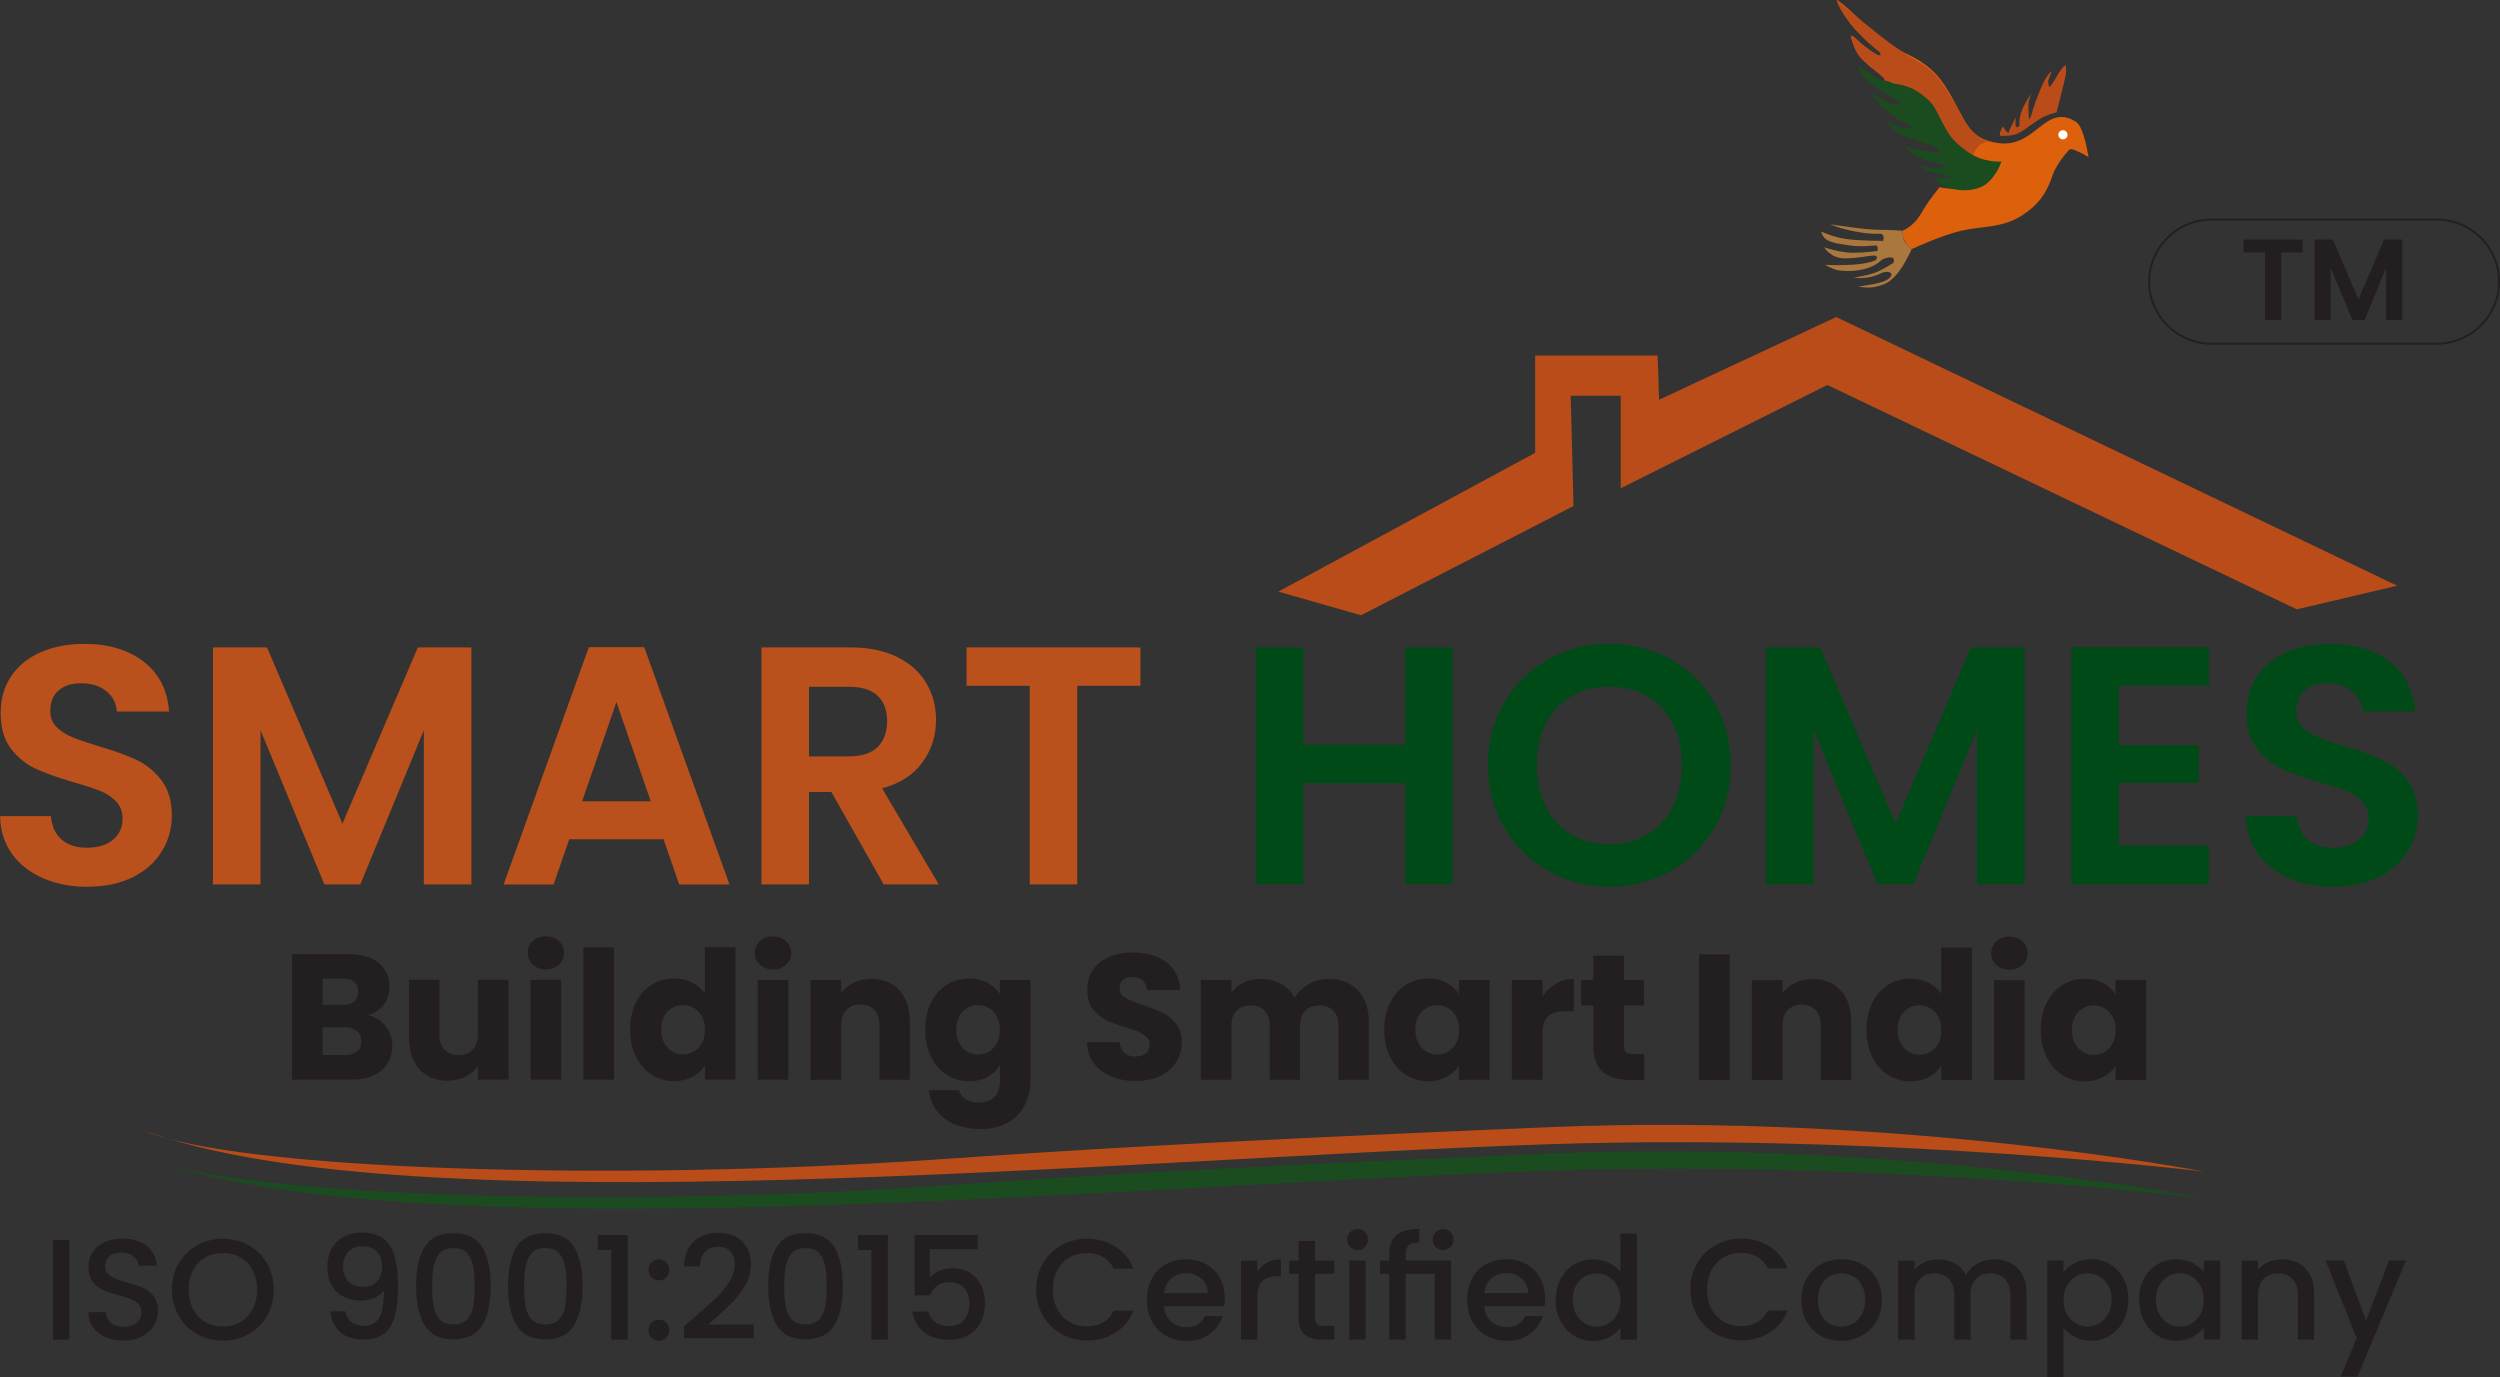 <?xml version="1.0" encoding="UTF-8"?>
<svg id="Layer_2" data-name="Layer 2" xmlns="http://www.w3.org/2000/svg" viewBox="0 0 300.28 165.4">
  <rect x="0" y="0" width="300.28" height="165.4" fill="#333333" stroke="none"/>
  <defs>
    <style>
      .cls-1 {
        fill: #004a18;
      }

      .cls-2 {
        fill: #ba501b;
      }

      .cls-3 {
        fill: #231f20;
      }

      .cls-4 {
        fill: none;
        stroke: #231f20;
        stroke-linecap: round;
        stroke-linejoin: round;
        stroke-width: .24px;
      }

      .cls-5 {
        fill: #1a4c1f;
      }

      .cls-5, .cls-6, .cls-7, .cls-8, .cls-9 {
        fill-rule: evenodd;
      }

      .cls-6 {
        fill: #dd610d;
      }

      .cls-7 {
        fill: #aa773e;
      }

      .cls-8 {
        fill: #b94c19;
      }

      .cls-9 {
        fill: #fff;
      }
    </style>
  </defs>
  <g id="Layer_1-2" data-name="Layer 1">
    <g>
      <path class="cls-2" d="M136.98,77.76v4.61h-7.59v23.86h-5.71v-23.86h-7.59v-4.61h20.89Zm-39.81,13.09h4.77c1.55,0,2.71-.37,3.47-1.12,.76-.75,1.14-1.79,1.14-3.12s-.38-2.32-1.14-3.04c-.76-.72-1.92-1.08-3.47-1.08h-4.77v8.36Zm8.97,15.38l-6.28-11.1h-2.69v11.1h-5.71v-28.47h10.69c2.2,0,4.08,.39,5.63,1.16,1.55,.78,2.71,1.82,3.49,3.14,.77,1.32,1.16,2.79,1.16,4.43,0,1.88-.54,3.57-1.63,5.08-1.09,1.51-2.71,2.55-4.85,3.12l6.81,11.54h-6.61Zm-27.98-9.99l-4.12-11.91-4.12,11.91h8.24Zm1.55,4.57h-11.34l-1.88,5.43h-6l10.24-28.51h6.65l10.24,28.51h-6.04l-1.88-5.43Zm-23.09-23.05v28.47h-5.71v-18.52l-7.63,18.52h-4.32l-7.67-18.52v18.52h-5.71v-28.47h6.49l9.06,21.17,9.06-21.17h6.45ZM10.57,106.52c-1.99,0-3.77-.34-5.36-1.02-1.59-.68-2.85-1.66-3.77-2.94-.92-1.28-1.4-2.79-1.43-4.53H6.12c.08,1.17,.5,2.09,1.24,2.77,.75,.68,1.77,1.02,3.08,1.02s2.38-.32,3.14-.96c.76-.64,1.14-1.48,1.14-2.51,0-.84-.26-1.54-.77-2.08-.52-.54-1.16-.97-1.94-1.28-.77-.31-1.84-.66-3.2-1.04-1.85-.54-3.35-1.08-4.51-1.61-1.16-.53-2.15-1.33-2.98-2.41-.83-1.07-1.24-2.51-1.24-4.3,0-1.69,.42-3.15,1.26-4.41,.84-1.25,2.03-2.21,3.55-2.88,1.52-.67,3.26-1,5.22-1,2.94,0,5.32,.71,7.16,2.14,1.84,1.43,2.85,3.42,3.04,5.98h-6.28c-.05-.98-.47-1.79-1.24-2.43-.77-.64-1.8-.96-3.08-.96-1.12,0-2.01,.29-2.67,.86-.67,.57-1,1.4-1,2.49,0,.76,.25,1.39,.75,1.9,.5,.5,1.13,.91,1.88,1.22,.75,.31,1.8,.67,3.16,1.08,1.85,.54,3.36,1.09,4.53,1.63,1.17,.54,2.18,1.36,3.02,2.45,.84,1.09,1.26,2.52,1.26,4.28,0,1.52-.39,2.94-1.18,4.24-.79,1.31-1.94,2.35-3.47,3.12-1.52,.77-3.33,1.16-5.43,1.16Z"/>
      <path class="cls-1" d="M280.33,106.52c-1.99,0-3.77-.34-5.36-1.02-1.59-.68-2.85-1.66-3.77-2.94-.92-1.28-1.4-2.79-1.43-4.53h6.12c.08,1.17,.5,2.09,1.24,2.77,.75,.68,1.77,1.02,3.08,1.02s2.38-.32,3.14-.96c.76-.64,1.14-1.48,1.14-2.51,0-.84-.26-1.54-.77-2.08-.52-.54-1.16-.97-1.94-1.28-.77-.31-1.84-.66-3.2-1.04-1.85-.54-3.35-1.08-4.51-1.61-1.16-.53-2.15-1.33-2.98-2.41-.83-1.07-1.24-2.51-1.24-4.3,0-1.69,.42-3.15,1.26-4.41,.84-1.25,2.03-2.21,3.55-2.88,1.52-.67,3.26-1,5.22-1,2.94,0,5.32,.71,7.16,2.14,1.84,1.43,2.85,3.42,3.04,5.98h-6.28c-.05-.98-.47-1.79-1.24-2.43-.78-.64-1.8-.96-3.08-.96-1.12,0-2.01,.29-2.67,.86-.67,.57-1,1.4-1,2.49,0,.76,.25,1.39,.75,1.9,.5,.5,1.13,.91,1.88,1.22,.75,.31,1.8,.67,3.16,1.08,1.85,.54,3.36,1.09,4.53,1.63,1.17,.54,2.18,1.36,3.02,2.45,.84,1.09,1.26,2.52,1.26,4.28,0,1.52-.39,2.94-1.18,4.24-.79,1.31-1.94,2.35-3.47,3.12-1.52,.77-3.33,1.16-5.43,1.16m-25.82-24.15v7.14h9.59v4.53h-9.59v7.55h10.81v4.65h-16.52v-28.51h16.52v4.65h-10.81Zm-11.34-4.61v28.47h-5.71v-18.52l-7.63,18.52h-4.32l-7.67-18.52v18.52h-5.71v-28.47h6.49l9.06,21.17,9.06-21.17h6.45Zm-49.85,23.66c1.71,0,3.22-.39,4.53-1.16,1.31-.77,2.33-1.88,3.06-3.32,.73-1.44,1.1-3.11,1.1-5.02s-.37-3.57-1.1-5c-.73-1.43-1.75-2.52-3.06-3.28-1.31-.76-2.81-1.14-4.53-1.14s-3.23,.38-4.55,1.14c-1.32,.76-2.35,1.86-3.08,3.28-.73,1.43-1.1,3.09-1.1,5s.37,3.58,1.1,5.02c.73,1.44,1.76,2.55,3.08,3.32,1.32,.78,2.83,1.16,4.55,1.16Zm0,5.1c-2.67,0-5.11-.63-7.34-1.88-2.23-1.25-4-2.98-5.3-5.2-1.31-2.22-1.96-4.73-1.96-7.53s.65-5.27,1.96-7.49c1.31-2.22,3.07-3.95,5.3-5.2,2.23-1.25,4.68-1.88,7.34-1.88s5.15,.63,7.36,1.88c2.22,1.25,3.97,2.98,5.26,5.2,1.29,2.22,1.94,4.71,1.94,7.49s-.65,5.31-1.94,7.53c-1.29,2.22-3.05,3.95-5.28,5.2-2.23,1.25-4.68,1.88-7.34,1.88Zm-18.85-28.76v28.47h-5.71v-12.12h-12.2v12.12h-5.71v-28.47h5.71v11.71h12.2v-11.71h5.71Z"/>
      <path class="cls-3" d="M254.11,123.74c0-.92-.25-1.64-.76-2.17-.51-.53-1.13-.8-1.86-.8s-1.35,.26-1.86,.78c-.51,.52-.76,1.24-.76,2.16s.25,1.64,.76,2.18c.51,.54,1.13,.81,1.86,.81s1.35-.27,1.86-.8c.51-.53,.76-1.25,.76-2.17m-8.99-.02c0-1.23,.23-2.31,.7-3.25,.47-.93,1.1-1.65,1.9-2.15,.8-.5,1.7-.75,2.69-.75,.85,0,1.59,.17,2.22,.52,.64,.34,1.13,.8,1.47,1.35v-1.7h3.68v11.99h-3.68v-1.7c-.36,.56-.86,1.01-1.49,1.35-.64,.34-1.38,.52-2.22,.52-.97,0-1.86-.25-2.67-.76-.8-.51-1.44-1.23-1.9-2.17-.47-.94-.7-2.02-.7-3.26Zm-1.93-5.98v11.99h-3.68v-11.99h3.68Zm-1.83-1.25c-.64,0-1.17-.19-1.58-.57-.41-.38-.61-.85-.61-1.41s.2-1.05,.61-1.43c.41-.38,.93-.57,1.58-.57s1.15,.19,1.56,.57c.41,.38,.61,.86,.61,1.43s-.2,1.03-.61,1.41c-.41,.38-.93,.57-1.56,.57Zm-8.19,7.24c0-.92-.25-1.64-.76-2.17-.51-.53-1.13-.8-1.86-.8s-1.35,.26-1.86,.78c-.51,.52-.76,1.24-.76,2.16s.25,1.64,.76,2.18c.51,.54,1.13,.81,1.86,.81s1.35-.27,1.86-.8c.51-.53,.76-1.25,.76-2.17Zm-8.99-.02c0-1.23,.23-2.31,.7-3.25,.47-.93,1.1-1.65,1.9-2.15,.8-.5,1.7-.75,2.69-.75,.79,0,1.51,.16,2.16,.49,.65,.33,1.16,.77,1.54,1.33v-5.57h3.68v15.91h-3.68v-1.72c-.34,.57-.83,1.03-1.47,1.38-.64,.34-1.38,.52-2.22,.52-.99,0-1.88-.25-2.69-.76-.8-.51-1.44-1.23-1.9-2.17-.47-.94-.7-2.02-.7-3.26Zm-6.45-6.11c1.4,0,2.53,.45,3.36,1.37,.84,.91,1.26,2.16,1.26,3.75v7.01h-3.65v-6.51c0-.8-.21-1.43-.62-1.87-.42-.44-.97-.67-1.68-.67s-1.26,.22-1.68,.67c-.42,.44-.62,1.07-.62,1.87v6.51h-3.68v-11.99h3.68v1.59c.37-.53,.87-.95,1.5-1.26,.63-.31,1.34-.46,2.13-.46Zm-9.97-2.97v15.09h-3.68v-15.09h3.68Zm-10.28,11.97v3.12h-1.87c-1.33,0-2.37-.33-3.12-.98-.74-.65-1.12-1.72-1.12-3.19v-4.77h-1.46v-3.05h1.46v-2.92h3.68v2.92h2.41v3.05h-2.41v4.82c0,.36,.09,.62,.26,.77,.17,.16,.46,.24,.86,.24h1.31Zm-12.21-6.88c.43-.66,.97-1.18,1.61-1.56,.64-.38,1.36-.57,2.15-.57v3.89h-1.01c-.92,0-1.61,.2-2.06,.59-.46,.39-.69,1.09-.69,2.07v5.57h-3.68v-11.99h3.68v2Zm-10.02,4c0-.92-.25-1.64-.76-2.17-.51-.53-1.13-.8-1.86-.8s-1.35,.26-1.86,.78c-.51,.52-.76,1.24-.76,2.16s.25,1.64,.76,2.18c.51,.54,1.13,.81,1.86,.81s1.35-.27,1.86-.8c.51-.53,.76-1.25,.76-2.17Zm-8.99-.02c0-1.23,.23-2.31,.7-3.25,.47-.93,1.1-1.65,1.9-2.15,.8-.5,1.7-.75,2.69-.75,.85,0,1.59,.17,2.22,.52,.64,.34,1.13,.8,1.47,1.35v-1.7h3.68v11.99h-3.68v-1.7c-.36,.56-.86,1.01-1.49,1.35-.64,.34-1.38,.52-2.22,.52-.97,0-1.86-.25-2.67-.76-.8-.51-1.44-1.23-1.9-2.17-.47-.94-.7-2.02-.7-3.26Zm-6.73-6.11c1.49,0,2.68,.45,3.56,1.35,.88,.9,1.32,2.16,1.32,3.76v7.01h-3.65v-6.51c0-.77-.2-1.37-.61-1.79-.41-.42-.97-.63-1.69-.63s-1.28,.21-1.69,.63c-.41,.42-.61,1.02-.61,1.79v6.51h-3.65v-6.51c0-.77-.2-1.37-.61-1.79-.41-.42-.97-.63-1.69-.63s-1.28,.21-1.69,.63c-.41,.42-.61,1.02-.61,1.79v6.51h-3.68v-11.99h3.68v1.5c.37-.5,.86-.9,1.46-1.19,.6-.29,1.28-.44,2.04-.44,.9,0,1.71,.19,2.42,.58,.71,.39,1.26,.94,1.67,1.66,.42-.66,.98-1.2,1.7-1.61,.72-.42,1.5-.62,2.34-.62Zm-23.07,12.27c-1.1,0-2.09-.18-2.97-.54-.87-.36-1.57-.89-2.1-1.59-.52-.7-.8-1.55-.83-2.54h3.91c.06,.56,.25,.99,.58,1.28,.33,.29,.76,.44,1.29,.44s.97-.13,1.29-.38c.32-.25,.47-.6,.47-1.04,0-.37-.13-.68-.38-.92-.25-.24-.56-.44-.92-.6-.37-.16-.88-.34-1.56-.54-.97-.3-1.77-.6-2.39-.9-.62-.3-1.15-.75-1.59-1.33-.44-.59-.67-1.35-.67-2.3,0-1.4,.51-2.5,1.53-3.3,1.02-.8,2.34-1.19,3.98-1.19s3,.4,4.02,1.19c1.02,.8,1.56,1.9,1.63,3.32h-3.98c-.03-.49-.21-.87-.54-1.15-.33-.28-.75-.42-1.27-.42-.44,0-.8,.12-1.07,.35-.27,.24-.41,.58-.41,1.02,0,.49,.23,.87,.69,1.14,.46,.27,1.18,.57,2.15,.88,.97,.33,1.77,.64,2.38,.95,.61,.3,1.14,.74,1.58,1.31,.44,.57,.67,1.31,.67,2.21s-.22,1.64-.66,2.34c-.44,.7-1.07,1.26-1.9,1.68-.83,.42-1.81,.62-2.94,.62Zm-16.36-6.15c0-.92-.25-1.64-.76-2.17-.51-.53-1.13-.8-1.86-.8s-1.35,.26-1.86,.78c-.51,.52-.76,1.24-.76,2.16s.25,1.64,.76,2.18c.51,.54,1.13,.81,1.86,.81s1.35-.27,1.86-.8c.51-.53,.76-1.25,.76-2.17Zm-3.7-6.17c.85,0,1.59,.17,2.23,.52,.64,.34,1.13,.8,1.47,1.35v-1.7h3.68v11.97c0,1.1-.22,2.1-.66,3-.44,.9-1.1,1.61-2,2.14-.9,.53-2.01,.8-3.34,.8-1.78,0-3.22-.42-4.32-1.26-1.1-.84-1.73-1.97-1.89-3.41h3.63c.11,.46,.39,.82,.82,1.09,.43,.27,.96,.4,1.59,.4,.76,0,1.36-.22,1.82-.66,.45-.44,.68-1.14,.68-2.1v-1.7c-.36,.56-.85,1.01-1.48,1.37-.63,.35-1.37,.53-2.21,.53-.99,0-1.88-.25-2.69-.76-.8-.51-1.44-1.23-1.9-2.17-.47-.94-.7-2.02-.7-3.26s.23-2.31,.7-3.25c.47-.93,1.1-1.65,1.9-2.15,.8-.5,1.7-.75,2.69-.75Zm-11.74,.04c1.4,0,2.53,.45,3.36,1.37,.84,.91,1.26,2.16,1.26,3.75v7.01h-3.65v-6.51c0-.8-.21-1.43-.62-1.87-.42-.44-.97-.67-1.68-.67s-1.26,.22-1.68,.67c-.42,.44-.62,1.07-.62,1.87v6.51h-3.68v-11.99h3.68v1.59c.37-.53,.87-.95,1.5-1.26,.63-.31,1.34-.46,2.13-.46Zm-9.97,.13v11.99h-3.68v-11.99h3.68Zm-1.83-1.25c-.64,0-1.17-.19-1.58-.57-.41-.38-.61-.85-.61-1.41s.2-1.05,.61-1.43c.41-.38,.93-.57,1.58-.57s1.15,.19,1.56,.57c.41,.38,.61,.86,.61,1.43s-.2,1.03-.61,1.41c-.41,.38-.93,.57-1.56,.57Zm-8.19,7.24c0-.92-.25-1.64-.76-2.17-.51-.53-1.13-.8-1.86-.8s-1.35,.26-1.86,.78c-.51,.52-.76,1.24-.76,2.16s.25,1.64,.76,2.18c.51,.54,1.13,.81,1.86,.81s1.35-.27,1.86-.8c.51-.53,.76-1.25,.76-2.17Zm-8.99-.02c0-1.23,.23-2.31,.7-3.25,.47-.93,1.1-1.65,1.9-2.15,.8-.5,1.7-.75,2.69-.75,.79,0,1.51,.16,2.16,.49,.65,.33,1.16,.77,1.54,1.33v-5.57h3.68v15.91h-3.68v-1.72c-.34,.57-.83,1.03-1.47,1.38-.64,.34-1.38,.52-2.22,.52-.99,0-1.88-.25-2.69-.76-.8-.51-1.44-1.23-1.9-2.17-.47-.94-.7-2.02-.7-3.26Zm-1.93-9.89v15.91h-3.68v-15.91h3.68Zm-6.34,3.91v11.99h-3.68v-11.99h3.68Zm-1.83-1.25c-.64,0-1.17-.19-1.58-.57-.41-.38-.61-.85-.61-1.41s.2-1.05,.61-1.43c.41-.38,.93-.57,1.58-.57s1.15,.19,1.56,.57c.41,.38,.61,.86,.61,1.43s-.2,1.03-.61,1.41c-.41,.38-.93,.57-1.56,.57Zm-4.49,1.25v11.99h-3.68v-1.63c-.37,.53-.88,.96-1.52,1.28-.64,.32-1.34,.48-2.12,.48-.92,0-1.73-.2-2.43-.61-.7-.41-1.25-1-1.63-1.77-.39-.77-.58-1.68-.58-2.73v-7.01h3.65v6.51c0,.8,.21,1.43,.62,1.87,.42,.44,.97,.67,1.68,.67s1.28-.22,1.7-.67c.42-.44,.62-1.07,.62-1.87v-6.51h3.68Zm-19.63,9.03c.62,0,1.09-.14,1.43-.42,.34-.28,.51-.68,.51-1.21s-.18-.95-.53-1.25c-.35-.3-.83-.45-1.45-.45h-2.67v3.33h2.71Zm-2.71-6.02h2.41c.6,0,1.06-.13,1.39-.4,.32-.27,.48-.66,.48-1.17s-.16-.91-.48-1.18c-.32-.27-.78-.41-1.39-.41h-2.41v3.16Zm5.46,1.25c.87,.19,1.58,.62,2.11,1.3,.53,.68,.8,1.46,.8,2.33,0,1.26-.44,2.26-1.32,3-.88,.74-2.11,1.11-3.69,1.11h-7.03v-15.09h6.79c1.53,0,2.73,.35,3.6,1.05,.87,.7,1.3,1.66,1.3,2.86,0,.89-.23,1.63-.7,2.21-.47,.59-1.09,1-1.86,1.23Z"/>
      <path class="cls-3" d="M288.99,151.39l-5.82,13.96h-2.03l1.93-4.62-3.74-9.34h2.19l2.67,7.24,2.77-7.24h2.03Zm-14.94-.15c.75,0,1.42,.15,2.01,.47,.59,.31,1.05,.77,1.39,1.38,.33,.61,.5,1.34,.5,2.21v5.6h-1.95v-5.31c0-.85-.21-1.5-.64-1.96-.42-.45-1-.68-1.74-.68s-1.32,.23-1.75,.68c-.43,.45-.65,1.11-.65,1.96v5.31h-1.96v-9.49h1.96v1.09c.32-.39,.73-.7,1.23-.91,.5-.22,1.03-.33,1.59-.33Zm-9.36,4.89c0-.65-.13-1.22-.4-1.71-.27-.48-.62-.85-1.06-1.1-.44-.25-.91-.38-1.41-.38s-.98,.12-1.41,.37c-.44,.25-.79,.61-1.06,1.09-.27,.48-.4,1.04-.4,1.7s.13,1.23,.4,1.72c.27,.49,.63,.87,1.07,1.13,.44,.26,.91,.39,1.4,.39s.98-.13,1.41-.38c.44-.25,.79-.62,1.06-1.11,.27-.49,.4-1.06,.4-1.71Zm-7.77-.03c0-.95,.2-1.8,.59-2.53,.4-.73,.94-1.31,1.62-1.71,.68-.41,1.44-.61,2.27-.61,.75,0,1.4,.15,1.96,.44,.56,.29,1,.66,1.34,1.09v-1.38h1.98v9.49h-1.98v-1.41c-.33,.45-.79,.82-1.36,1.12-.57,.3-1.23,.45-1.96,.45-.82,0-1.56-.21-2.24-.63-.68-.42-1.21-1.01-1.61-1.76-.4-.75-.59-1.6-.59-2.56Zm-3.29,0c0-.65-.13-1.22-.4-1.7-.27-.48-.63-.84-1.07-1.09-.44-.25-.92-.37-1.42-.37s-.96,.13-1.4,.38-.8,.62-1.07,1.1c-.27,.48-.41,1.05-.41,1.71s.13,1.23,.41,1.71c.27,.49,.63,.86,1.07,1.11,.44,.25,.91,.38,1.4,.38s.98-.13,1.42-.39c.44-.26,.8-.63,1.07-1.13,.27-.49,.4-1.07,.4-1.72Zm-5.77-3.31c.33-.44,.79-.8,1.36-1.1,.57-.3,1.22-.45,1.95-.45,.83,0,1.58,.2,2.27,.61,.68,.41,1.22,.98,1.61,1.71,.39,.74,.59,1.58,.59,2.53s-.2,1.81-.59,2.56c-.39,.75-.93,1.34-1.61,1.76-.68,.42-1.44,.63-2.27,.63-.72,0-1.37-.15-1.93-.44-.56-.29-1.02-.66-1.38-1.09v5.89h-1.96v-14.01h1.96v1.4Zm-8.37-1.55c.75,0,1.42,.15,2.01,.47,.59,.31,1.06,.77,1.4,1.38,.34,.61,.51,1.34,.51,2.21v5.6h-1.95v-5.31c0-.85-.21-1.5-.64-1.96-.42-.45-1-.68-1.74-.68s-1.32,.23-1.75,.68c-.43,.45-.65,1.11-.65,1.96v5.31h-1.95v-5.31c0-.85-.21-1.5-.64-1.96-.42-.45-1-.68-1.74-.68s-1.32,.23-1.75,.68c-.43,.45-.65,1.11-.65,1.96v5.31h-1.96v-9.49h1.96v1.09c.32-.39,.73-.7,1.22-.91,.49-.22,1.02-.33,1.58-.33,.76,0,1.44,.16,2.03,.48,.6,.32,1.06,.79,1.38,1.4,.29-.57,.74-1.03,1.34-1.37,.61-.34,1.26-.51,1.96-.51Zm-18.37,8.1c.51,0,.98-.12,1.42-.36,.44-.24,.8-.6,1.08-1.09,.28-.48,.41-1.07,.41-1.76s-.13-1.27-.4-1.75c-.26-.48-.61-.84-1.05-1.08-.44-.24-.91-.36-1.41-.36s-.97,.12-1.4,.36c-.43,.24-.77,.6-1.03,1.08-.25,.48-.38,1.06-.38,1.75,0,1.02,.26,1.81,.78,2.37,.52,.56,1.18,.84,1.97,.84Zm0,1.71c-.9,0-1.71-.2-2.43-.61-.72-.41-1.29-.98-1.71-1.72-.41-.74-.62-1.6-.62-2.58s.21-1.82,.64-2.57c.43-.75,1.01-1.32,1.74-1.72,.74-.4,1.56-.6,2.46-.6s1.73,.2,2.46,.6c.73,.4,1.32,.98,1.74,1.72,.42,.75,.64,1.6,.64,2.57s-.22,1.82-.65,2.57c-.44,.75-1.03,1.32-1.78,1.73-.75,.41-1.58,.61-2.49,.61Zm-18.09-6.17c0-1.17,.27-2.22,.82-3.15,.55-.93,1.29-1.66,2.22-2.18,.94-.52,1.96-.78,3.08-.78,1.28,0,2.41,.31,3.4,.94,.99,.63,1.71,1.51,2.16,2.66h-2.36c-.31-.63-.74-1.1-1.29-1.41-.55-.31-1.19-.47-1.91-.47-.79,0-1.5,.18-2.12,.53-.62,.36-1.11,.87-1.46,1.53-.35,.67-.53,1.44-.53,2.33s.18,1.66,.53,2.33c.35,.67,.84,1.18,1.46,1.54,.62,.36,1.33,.54,2.12,.54,.72,0,1.36-.15,1.91-.47,.55-.31,.98-.78,1.29-1.41h2.36c-.45,1.15-1.17,2.03-2.16,2.65-.99,.62-2.13,.93-3.4,.93-1.13,0-2.15-.26-3.08-.78-.93-.52-1.67-1.25-2.21-2.18-.55-.93-.82-1.98-.82-3.15Zm-8.39,1.26c0-.65-.14-1.22-.4-1.71-.27-.48-.62-.85-1.06-1.1-.44-.25-.91-.38-1.41-.38s-.98,.12-1.41,.37c-.44,.25-.79,.61-1.06,1.09-.27,.48-.4,1.04-.4,1.7s.13,1.23,.4,1.72c.27,.49,.63,.87,1.07,1.13,.44,.26,.91,.39,1.4,.39s.98-.13,1.41-.38c.44-.25,.79-.62,1.06-1.11,.27-.49,.4-1.06,.4-1.71Zm-7.77-.03c0-.95,.2-1.8,.59-2.53,.4-.73,.94-1.31,1.62-1.71,.68-.41,1.44-.61,2.28-.61,.62,0,1.23,.13,1.83,.4,.6,.27,1.08,.63,1.44,1.08v-4.58h1.98v12.75h-1.98v-1.43c-.32,.46-.77,.84-1.34,1.14-.57,.3-1.22,.45-1.96,.45-.83,0-1.58-.21-2.27-.63-.68-.42-1.22-1.01-1.62-1.76-.4-.75-.59-1.6-.59-2.56Zm-3.33-.81c-.01-.72-.27-1.3-.78-1.74-.51-.44-1.13-.65-1.88-.65-.68,0-1.26,.22-1.74,.65-.48,.43-.77,1.01-.86,1.75h5.25Zm2.05,.62c0,.36-.02,.68-.07,.96h-7.25c.06,.76,.34,1.37,.84,1.83,.51,.46,1.13,.69,1.86,.69,1.06,0,1.8-.44,2.24-1.33h2.12c-.29,.87-.81,1.59-1.56,2.14-.75,.56-1.69,.84-2.8,.84-.91,0-1.72-.2-2.44-.61-.72-.41-1.28-.98-1.69-1.72-.41-.74-.61-1.6-.61-2.58s.2-1.83,.59-2.58c.4-.74,.95-1.31,1.67-1.71,.72-.4,1.54-.6,2.47-.6s1.69,.2,2.39,.59c.7,.39,1.25,.94,1.64,1.65,.39,.71,.59,1.52,.59,2.44Zm-12.27-5.77c-.34,0-.64-.12-.88-.36-.24-.24-.36-.54-.36-.9s.12-.65,.36-.9c.24-.24,.53-.36,.88-.36s.65,.12,.9,.36c.24,.24,.36,.54,.36,.9s-.12,.65-.36,.9c-.24,.24-.54,.36-.9,.36Zm-4.48,1.26h5.46v9.49h-1.96v-7.89h-3.5v7.89h-1.98v-7.89h-1.12v-1.6h1.12v-.67c0-1.09,.29-1.89,.87-2.39,.58-.5,1.49-.75,2.73-.75v1.64c-.6,0-1.02,.11-1.26,.34-.24,.22-.36,.61-.36,1.16v.67Zm-4.81,0v9.49h-1.96v-9.49h1.96Zm-.96-1.26c-.36,0-.65-.12-.9-.36-.24-.24-.36-.54-.36-.9s.12-.65,.36-.9c.24-.24,.54-.36,.9-.36s.64,.12,.88,.36c.24,.24,.36,.54,.36,.9s-.12,.65-.36,.9c-.24,.24-.53,.36-.88,.36Zm-5.12,2.86v5.25c0,.36,.08,.61,.25,.77,.17,.16,.45,.23,.85,.23h1.21v1.64h-1.55c-.88,0-1.56-.21-2.03-.62-.47-.41-.71-1.09-.71-2.02v-5.25h-1.12v-1.6h1.12v-2.36h1.98v2.36h2.31v1.6h-2.31Zm-6.94-.22c.29-.48,.67-.86,1.15-1.13,.48-.27,1.04-.4,1.7-.4v2.03h-.5c-.77,0-1.35,.2-1.75,.59-.4,.39-.59,1.07-.59,2.03v5h-1.96v-9.49h1.96v1.38Zm-5.94,2.52c-.01-.72-.27-1.3-.78-1.74-.51-.44-1.13-.65-1.88-.65-.68,0-1.26,.22-1.74,.65-.48,.43-.77,1.01-.86,1.75h5.25Zm2.05,.62c0,.36-.02,.68-.07,.96h-7.25c.06,.76,.34,1.37,.84,1.83,.51,.46,1.13,.69,1.86,.69,1.06,0,1.8-.44,2.24-1.33h2.12c-.29,.87-.81,1.59-1.56,2.14-.75,.56-1.69,.84-2.8,.84-.91,0-1.72-.2-2.44-.61-.72-.41-1.28-.98-1.69-1.72-.41-.74-.61-1.6-.61-2.58s.2-1.83,.59-2.58c.4-.74,.95-1.31,1.67-1.71,.72-.4,1.54-.6,2.47-.6s1.69,.2,2.39,.59c.7,.39,1.25,.94,1.64,1.65,.39,.71,.59,1.52,.59,2.44Zm-22.67-1.03c0-1.17,.27-2.22,.82-3.15,.55-.93,1.29-1.66,2.22-2.18,.94-.52,1.96-.78,3.08-.78,1.28,0,2.41,.31,3.4,.94,.99,.63,1.71,1.51,2.16,2.66h-2.36c-.31-.63-.74-1.1-1.29-1.41-.55-.31-1.19-.47-1.91-.47-.79,0-1.5,.18-2.12,.53-.62,.36-1.11,.87-1.46,1.53-.35,.67-.53,1.44-.53,2.33s.18,1.66,.53,2.33c.35,.67,.84,1.18,1.46,1.54,.62,.36,1.33,.54,2.12,.54,.72,0,1.36-.15,1.91-.47,.55-.31,.98-.78,1.29-1.41h2.36c-.45,1.15-1.17,2.03-2.16,2.65-.99,.62-2.13,.93-3.4,.93-1.13,0-2.15-.26-3.08-.78-.93-.52-1.67-1.25-2.21-2.18-.55-.93-.82-1.98-.82-3.15Zm-7-4.86h-5.77v3.43c.24-.32,.6-.59,1.08-.81,.48-.22,.98-.33,1.52-.33,.96,0,1.75,.21,2.35,.62,.6,.41,1.03,.94,1.29,1.57,.26,.63,.39,1.3,.39,2,0,.85-.16,1.61-.49,2.27-.33,.66-.82,1.18-1.46,1.56-.65,.38-1.44,.57-2.39,.57-1.25,0-2.26-.31-3.02-.93-.76-.62-1.21-1.44-1.36-2.46h1.91c.13,.54,.41,.97,.84,1.28,.44,.32,.98,.47,1.64,.47,.82,0,1.43-.25,1.83-.74,.41-.49,.61-1.15,.61-1.96s-.21-1.46-.62-1.9c-.41-.44-1.02-.66-1.83-.66-.56,0-1.04,.14-1.42,.42-.38,.28-.66,.66-.84,1.15h-1.86v-7.25h7.58v1.72Zm-14.39,.1v-1.79h3.58v12.56h-1.98v-10.77h-1.6Zm-3.76,4.32c0-.93-.06-1.72-.18-2.36-.12-.64-.36-1.17-.73-1.58-.37-.41-.91-.61-1.64-.61s-1.27,.2-1.64,.61c-.37,.41-.61,.93-.73,1.58-.12,.64-.18,1.43-.18,2.36s.06,1.77,.17,2.43c.11,.65,.36,1.18,.73,1.59,.37,.4,.92,.6,1.65,.6s1.27-.2,1.65-.6c.37-.4,.62-.93,.73-1.59,.11-.65,.17-1.46,.17-2.43Zm-7.03,0c0-1.99,.34-3.54,1.01-4.66,.67-1.12,1.83-1.68,3.47-1.68s2.8,.56,3.47,1.68c.67,1.12,1.01,2.67,1.01,4.66s-.34,3.58-1.01,4.71c-.67,1.13-1.83,1.7-3.47,1.7s-2.8-.57-3.47-1.7c-.67-1.13-1.01-2.7-1.01-4.71Zm-8.86,3.77c1.1-.95,1.97-1.74,2.61-2.35,.64-.61,1.17-1.25,1.59-1.92,.42-.67,.64-1.33,.64-2s-.16-1.23-.49-1.62c-.33-.39-.84-.59-1.54-.59s-1.2,.22-1.58,.65c-.37,.43-.57,1.01-.59,1.73h-1.9c.03-1.31,.43-2.31,1.18-3.01,.75-.7,1.71-1.04,2.87-1.04,1.25,0,2.23,.34,2.94,1.03,.71,.69,1.06,1.61,1.06,2.76,0,.83-.21,1.62-.63,2.39-.42,.76-.92,1.45-1.5,2.05-.58,.6-1.32,1.3-2.21,2.09l-.78,.69h5.46v1.64h-8.37v-1.43l1.24-1.07Zm-4.26-4.44c-.36,0-.65-.12-.9-.36-.24-.24-.36-.54-.36-.9s.12-.65,.36-.9c.24-.24,.54-.36,.9-.36s.64,.12,.88,.36c.24,.24,.36,.54,.36,.9s-.12,.65-.36,.9c-.24,.24-.53,.36-.88,.36Zm0,7.24c-.36,0-.65-.12-.9-.36-.24-.24-.36-.54-.36-.9s.12-.65,.36-.9c.24-.24,.54-.36,.9-.36s.64,.12,.88,.36,.36,.54,.36,.9-.12,.65-.36,.9c-.24,.24-.53,.36-.88,.36Zm-7.34-10.89v-1.79h3.58v12.56h-1.98v-10.77h-1.6Zm-3.76,4.32c0-.93-.06-1.72-.18-2.36-.12-.64-.36-1.17-.73-1.58-.37-.41-.91-.61-1.64-.61s-1.27,.2-1.64,.61c-.37,.41-.61,.93-.73,1.58-.12,.64-.18,1.43-.18,2.36s.06,1.77,.17,2.43c.11,.65,.36,1.18,.73,1.59,.37,.4,.92,.6,1.65,.6s1.27-.2,1.65-.6c.37-.4,.62-.93,.73-1.59,.11-.65,.17-1.46,.17-2.43Zm-7.03,0c0-1.99,.34-3.54,1.01-4.66,.67-1.12,1.83-1.68,3.47-1.68s2.8,.56,3.47,1.68c.67,1.12,1.01,2.67,1.01,4.66s-.34,3.58-1.01,4.71c-.67,1.13-1.83,1.7-3.47,1.7s-2.8-.57-3.47-1.7c-.67-1.13-1.01-2.7-1.01-4.71Zm-4.01,0c0-.93-.06-1.72-.18-2.36-.12-.64-.36-1.17-.73-1.58-.37-.41-.91-.61-1.64-.61s-1.27,.2-1.64,.61c-.37,.41-.61,.93-.73,1.58-.12,.64-.18,1.43-.18,2.36s.06,1.77,.17,2.43c.11,.65,.36,1.18,.73,1.59,.37,.4,.92,.6,1.65,.6s1.27-.2,1.65-.6c.37-.4,.62-.93,.73-1.59,.11-.65,.17-1.46,.17-2.43Zm-7.03,0c0-1.99,.34-3.54,1.01-4.66,.67-1.12,1.83-1.68,3.47-1.68s2.8,.56,3.47,1.68c.67,1.12,1.01,2.67,1.01,4.66s-.34,3.58-1.01,4.71c-.67,1.13-1.83,1.7-3.47,1.7s-2.8-.57-3.47-1.7c-.67-1.13-1.01-2.7-1.01-4.71Zm-6.31,.1c.69,0,1.23-.22,1.63-.65,.4-.43,.59-1,.59-1.71,0-.79-.21-1.41-.63-1.85-.42-.44-.99-.66-1.71-.66s-1.3,.23-1.71,.68c-.42,.45-.63,1.05-.63,1.78s.2,1.28,.61,1.73c.41,.45,1.02,.68,1.85,.68Zm-2.19,2.93c.12,.57,.36,1.01,.74,1.31,.38,.3,.89,.45,1.53,.45,.82,0,1.41-.32,1.79-.96,.38-.64,.57-1.74,.57-3.29-.28,.39-.66,.69-1.16,.9-.5,.21-1.04,.32-1.63,.32-.75,0-1.42-.15-2.03-.46-.61-.3-1.09-.76-1.44-1.36-.35-.6-.53-1.34-.53-2.2,0-1.26,.37-2.27,1.11-3.02,.74-.75,1.76-1.13,3.06-1.13,1.56,0,2.67,.52,3.33,1.56,.66,1.04,.99,2.63,.99,4.78,0,1.48-.12,2.69-.37,3.64-.25,.94-.67,1.65-1.28,2.14-.61,.48-1.45,.72-2.53,.72-1.23,0-2.18-.32-2.84-.96-.67-.64-1.04-1.45-1.12-2.43h1.81Zm-14.71,1.83c.79,0,1.5-.18,2.12-.54,.62-.36,1.11-.88,1.46-1.55,.35-.67,.53-1.45,.53-2.33s-.18-1.66-.53-2.33c-.35-.67-.84-1.18-1.46-1.53-.62-.36-1.33-.53-2.12-.53s-1.5,.18-2.12,.53c-.62,.36-1.11,.87-1.46,1.53-.35,.67-.53,1.44-.53,2.33s.18,1.66,.53,2.33c.35,.67,.84,1.19,1.46,1.55,.62,.36,1.33,.54,2.12,.54Zm0,1.71c-1.11,0-2.14-.26-3.08-.78-.94-.52-1.68-1.25-2.22-2.19-.55-.94-.82-1.99-.82-3.16s.27-2.22,.82-3.15c.55-.93,1.29-1.66,2.22-2.18,.94-.52,1.96-.78,3.08-.78s2.16,.26,3.09,.78c.94,.52,1.67,1.25,2.21,2.18,.54,.93,.81,1.98,.81,3.15s-.27,2.23-.81,3.16c-.54,.94-1.28,1.67-2.21,2.19-.94,.52-1.97,.78-3.09,.78Zm-11.92,0c-.8,0-1.53-.14-2.17-.42-.64-.28-1.15-.68-1.52-1.2-.37-.52-.55-1.12-.55-1.81h2.1c.05,.52,.25,.94,.61,1.27,.36,.33,.87,.5,1.52,.5s1.21-.16,1.58-.49c.38-.33,.57-.75,.57-1.27,0-.4-.12-.73-.35-.98-.24-.25-.53-.45-.88-.59-.35-.14-.84-.29-1.46-.45-.78-.21-1.42-.42-1.9-.63-.49-.21-.9-.54-1.25-.99-.34-.45-.52-1.05-.52-1.79,0-.69,.17-1.29,.52-1.81,.34-.52,.83-.91,1.45-1.19,.62-.28,1.34-.41,2.15-.41,1.16,0,2.11,.29,2.85,.87,.74,.58,1.15,1.38,1.23,2.39h-2.17c-.03-.44-.24-.81-.62-1.12-.38-.31-.88-.47-1.5-.47-.56,0-1.02,.14-1.38,.43-.36,.29-.53,.7-.53,1.24,0,.37,.11,.67,.34,.9,.22,.24,.51,.42,.85,.56,.34,.14,.82,.29,1.41,.45,.79,.22,1.44,.44,1.94,.65,.5,.22,.92,.55,1.28,1.01,.35,.45,.53,1.06,.53,1.82,0,.61-.16,1.18-.49,1.72-.33,.54-.8,.97-1.43,1.3-.63,.33-1.36,.49-2.21,.49Zm-6.53-12.09v11.97h-1.96v-11.97h1.96Z"/>
      <polygon class="cls-8" points="153.54 71.06 184.39 54.39 184.39 42.7 199.1 42.7 199.28 48.01 220.56 38.08 287.93 70.35 275.87 73.19 219.49 46.24 194.67 58.65 194.67 47.54 188.66 47.54 189 60.78 163.47 73.9 153.54 71.06"/>
      <path class="cls-4" d="M265.59,26.38h27.13c4.1,0,7.45,3.35,7.45,7.45s-3.35,7.45-7.45,7.45h-27.13c-4.1,0-7.45-3.35-7.45-7.45s3.35-7.45,7.45-7.45Z"/>
      <path class="cls-3" d="M288.55,28.76v9.68h-1.94v-6.29l-2.59,6.29h-1.47l-2.61-6.29v6.29h-1.94v-9.68h2.2l3.08,7.2,3.08-7.2h2.19Zm-11.97,0v1.57h-2.58v8.11h-1.94v-8.11h-2.58v-1.57h7.1Z"/>
      <path class="cls-6" d="M250.44,18.63c.63,.31,.43,.36,.43,.36,0,0-.52-3.72-1.51-4.35-3.72-2.36-4.8,3.17-9.32,2.55-3.21-.44-3.76-2.1-5.31-4.98-1.55-2.88-2.66-4.32-5.98-5.87-3.32-1.55-5.09-3.76-6.42-4.98-1.33-1.22-1.71-1.37-1.71-1.37,0,0,.83,2.25,2.71,4.02,1.88,1.77,2.55,2.32,2.55,2.32,0,0,.33,.44-.22,.33-.55-.11-2.88-1.99-3.21-2.32-.33-.33,.11,1.22,.89,2.32,.77,1.11,2.28,2.04,2.55,2.32,1.59,1.73,3.8,1.15,5.2,2.55,1.44,1.44,1.99,3.76,2.88,4.98,.59,.82,1.69,1.36,2.62,1.96,1.8,1.14,2.47,1.14,3.34,1.24,0,0-.65,2.01-2.53,2.67-1.88,.66-4.43,.11-4.43,.11,0,0-1.22,1.44-1.99,2.77-.77,1.33-1.22,1.66-1.66,1.99-.44,.33-.77,.44-.77,.44,0,0-.11,.78,.33,1.44,.44,.66,.77,.78,.77,.78,0,0,3.54-1.66,5.98-2.21,2.43-.55,4.76-.33,6.97-1.66,2.21-1.33,3.25-2.86,3.98-5.09,.29-.89,1.33-2.33,1.99-2.99,.22-.22,1.25,.35,1.88,.66"/>
      <path class="cls-8" d="M236.86,18.81s.58-1.37,1.3-1.62c.71-.25,.89-.2,.89-.2,0,0-1.61,.23-3.28-2.83-4.17-7.67-3.99-5.2-9.9-9.84-3.21-2.52-5.25-4.33-5.25-4.33,0,0,.01,.77,1.64,2.84,1.62,2.07,3.49,3.4,3.49,3.4,0,0,.35,.55-.1,.44-.44-.11-1.66-1-2.43-1.77-.77-.78-.81-.58-.81-.58,0,0,.03,1.81,1.52,3.06,1.5,1.25,1.83,1.56,2.17,1.84,.34,.28,.22,.44,.22,.44,0,0,3.75,.64,5.47,2.75,1.72,2.12,1.15,3.3,2.6,4.59,1.45,1.29,2.48,1.8,2.48,1.8"/>
      <path class="cls-5" d="M240.4,19.39s-2.1,.24-4.05-1.15c-2.09-1.49-2.26-1.98-3.84-5.06-.45-.88-1.09-1.37-1.65-1.8-.53-.41-1.2-.86-2.39-1.16-.82-.2-1.84-.33-2.4-.55-1.49-.6-2.87-1.77-2.87-1.77,.15,1.77,3.3,3.2,4.79,4.3,0,0,.57,.55-.11,.44-.68-.11-1.37-.44-2.17-.88-.8-.44-.91-.55-.91-.55,0,0,.46,.99,1.94,2.21,1.48,1.21,2.62,1.54,2.62,1.54,0,0,.34,.44,0,.44s-.46,.11-1.6-.33c-1.14-.44-1.14-.66-1.14-.66,0,0,.46,1.43,2.51,2.1,2.05,.66,3.53,1.21,3.53,1.21,1.35,1.09-1.88,.34-1.94,.33-1.6-.22-2.05-.66-2.05-.66,0,0,.68,.88,1.71,1.43,1.03,.55,2.73,.88,2.73,.88,1.03,.33-.51,.96-2.39,.11,0,0,.57,.88,2.17,1.1,3.97,.55-.78,.46-.68,.55,1.81,1.76,4.95,1.7,6.3,.68,1.36-1.02,1.89-2.76,1.89-2.76"/>
      <path class="cls-8" d="M240.26,16.31s.51,.04,1.11-.03c.37-.04,.77-.13,1.1-.3,.89-.44,2.1-1.55,3.1-1.99,1-.44,1.44-.47,1.44-.47,0,0,1-3.84,1.11-4.51,.11-.66,0-1.22,0-1.22,0,0-.44,.22-1.11,1.44-.66,1.22-.89,1.22-.89,1.22,0,0-.11-.44-.11-.66s.44-1.22,.44-1.22c0,0-.55,.11-1.44,2.32-.89,2.21-1,2.88-1,2.88l-.22,.55s-.11,0-.11-.44-.11-1.11,0-1.66c.11-.55,.33-1,.33-1,0,0-.89,1.22-1.22,2.21-.33,1-.22,1.66-.22,1.66,0,0-.33,.33-.44,.11-.11-.22,0-1.11,0-1.11,0,0-.25,.44-.57,1.11-.32,.66-.32,.77-.32,.77,0,0-.41-.3-.48-.48s-.18-.3-.18-.3c0,0-.22,.33-.33,.66-.11,.33,0,.44,0,.44"/>
      <path class="cls-9" d="M247.78,15.64c.31,0,.55,.25,.55,.55s-.25,.55-.55,.55-.55-.25-.55-.55,.25-.55,.55-.55"/>
      <path class="cls-7" d="M228.52,27.71s0,1,.33,1.44c.34,.44,.77,.77,.77,.77,0,0-.89,1.99-1.77,2.99s-1.38,1.25-2.46,1.51c-1.08,.26-2.23,0-2.23,0,0,0,2.58-.3,3.36-.74,1.4-.8,.33-1.33-.66-.83-.5,.25-.89,.39-1.66,.5-.77,.11-1.55,0-1.55,0,0,0,2.1-.33,2.99-.77,.89-.44,1.77-1,1.77-1,0,0,.4-.82-.64-.64-1.04,.18-.8,.64-2.24,1.19-1.44,.55-3.1,.44-3.76,.33-.66-.11-1.55-.66-1.55-.66,0,0,1.19,.11,3.19,0,2.01-.11,2.89-.55,2.89-.55,0,0,.44-.55-.22-.55s-1.88,.33-3.54,.33-2.44-1.33-2.44-1.33c0,0,1.88,.66,3.43,.66s2.99-.22,2.99-.22c0,0,.11-.66-.22-.66s-1.66,.22-3.1,0c-1.44-.22-1.77-.23-2.55-.55-.77-.32-.89-1.11-.89-1.11,0,0,1.44,.66,2.99,.89,1.55,.22,4.43,.22,4.43,.22,0,0,.22-.55-.11-.77-.33-.22-.77,.11-3.1-.33-2.32-.44-3.1-.89-3.1-.89,0,0,4.1,.66,5.64,.66s2.99,.11,2.99,.11"/>
      <path class="cls-8" d="M17.18,135.75c32.11,11.9,116.85,3.44,168.72,1.69,40.52-1.36,78.78,3.27,78.78,3.27,0,0-36.52-7.09-78.72-5.32-42.2,1.77-57.11,2.76-73.75,3.9-38.6,2.65-84.2,1.26-95.03-3.55"/>
      <path class="cls-5" d="M17.02,138.93c32.11,11.9,116.84,3.44,168.72,1.69,40.52-1.36,78.78,3.27,78.78,3.27,0,0-36.52-7.09-78.72-5.32-42.2,1.77-57.11,2.76-73.76,3.9-38.6,2.65-84.2,1.26-95.03-3.55"/>
    </g>
  </g>
</svg>